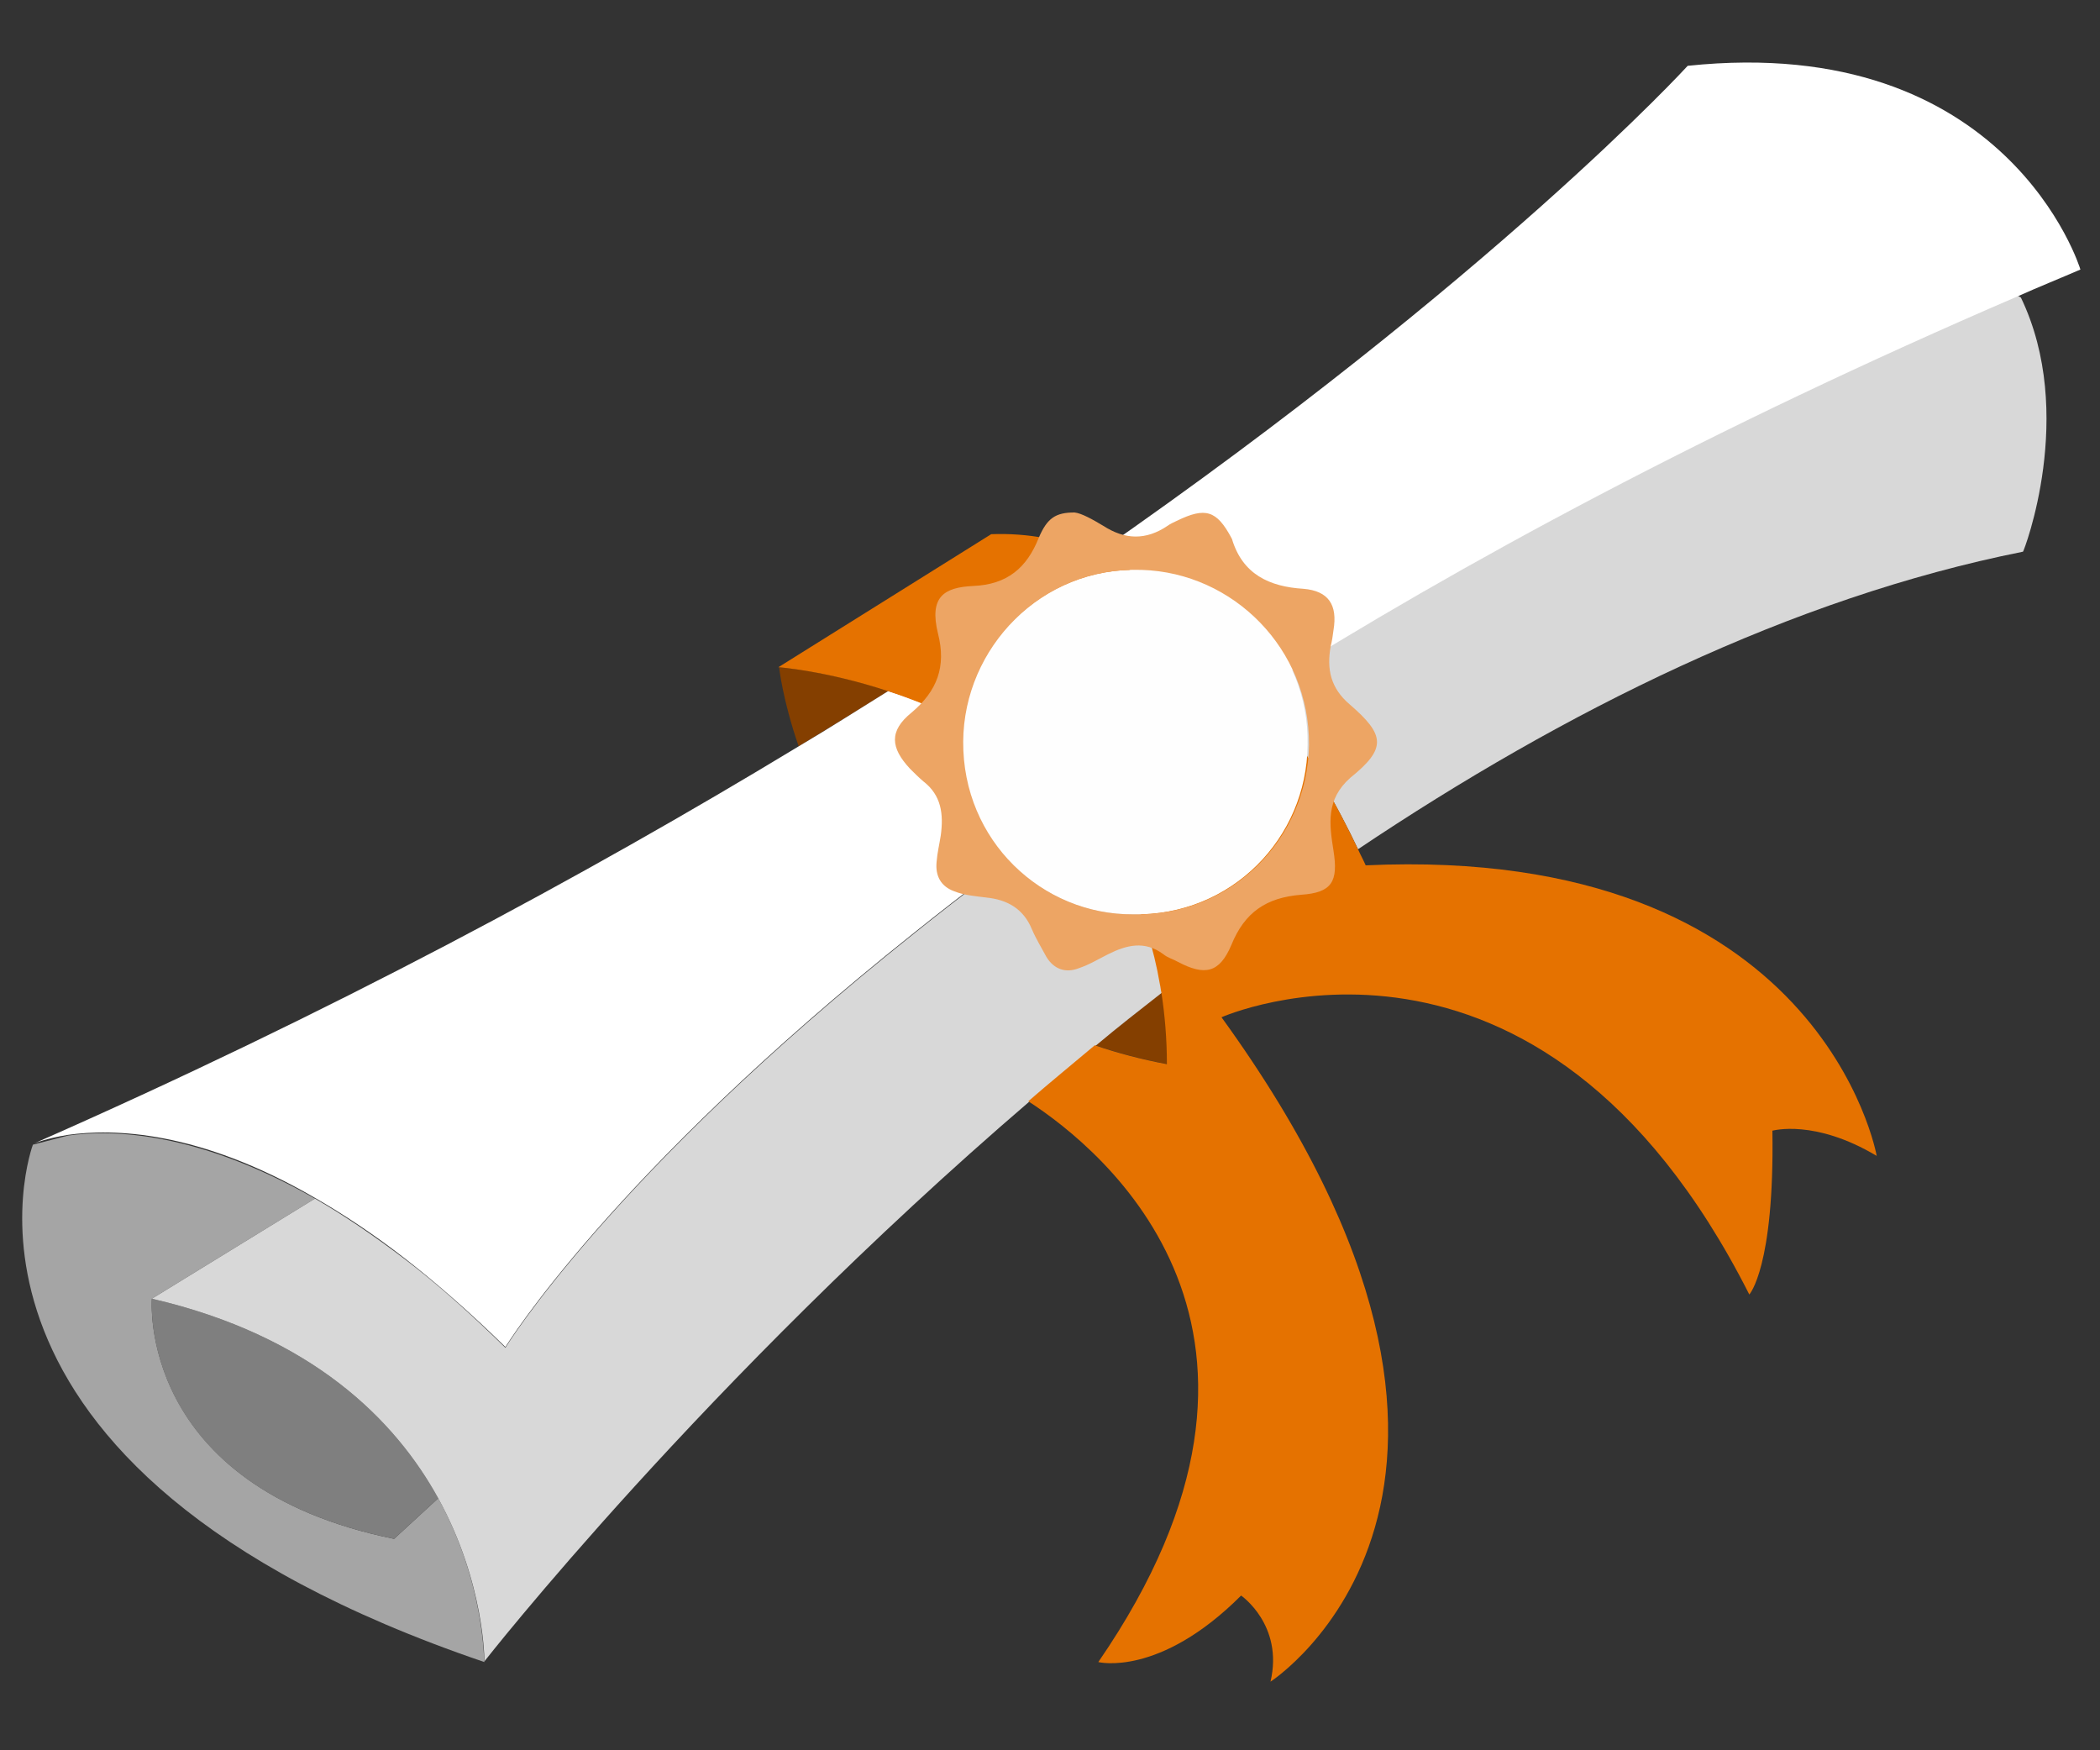 <?xml version="1.0" encoding="utf-8"?>
<!-- Generator: Adobe Illustrator 27.8.1, SVG Export Plug-In . SVG Version: 6.00 Build 0)  -->
<svg version="1.1" id="Layer_2_00000031909632681028384070000000290456467897170590_"
	 xmlns="http://www.w3.org/2000/svg" xmlns:xlink="http://www.w3.org/1999/xlink" x="0px" y="0px" viewBox="0 0 300 250"
	 style="enable-background:new 0 0 300 250;" xml:space="preserve">
<rect x="0" y="0" width="300" height="250" fill="#333333" stroke="none"/>
<style type="text/css">
	.st0{fill:#A5A5A5;}
	.st1{fill:#7F7F7F;}
	.st2{fill:#843F00;}
	.st3{fill:#D8D8D8;}
	.st4{fill:#FFFFFF;}
	.st5{fill:#E57200;}
	.st6{fill:#FEFEFE;}
	.st7{fill:#EDA564;}
</style>
<path class="st0" d="M62.6,214l-6.3,5.8c-36.8-7.5-34.6-34.3-34.6-34.3L45,171.2c-16.8-9.6-29-9.9-35.3-9l-5,1.3
	c0,0-17.3,46.1,64.5,73.9C69.1,237.3,69.3,226.2,62.6,214z"/>
<path class="st1" d="M56.3,219.8l6.3-5.8c-6.1-11.1-18-23.2-40.9-28.5C21.7,185.5,19.4,212.3,56.3,219.8z"/>
<g>
	<path class="st2" d="M114.1,106.6c4.4-2.7,8.7-5.3,12.8-7.9c-8.8-2.9-15.6-3.4-15.6-3.4S111.8,100,114.1,106.6z"/>
	<path class="st2" d="M166,141.7c-3.2,2.5-6.4,5.1-9.5,7.6c3.2,1.1,6.6,2,10.3,2.7C166.8,148.3,166.5,144.9,166,141.7z"/>
</g>
<g>
	<path class="st3" d="M288.7,42.5l-0.5-0.3C244.4,61.1,208.8,80.3,180,98.4c6.6,8.5,11.4,17.4,14,22.9c29.4-19.7,61.9-35.9,95-42.5
		C289.1,78.8,296.7,59.1,288.7,42.5z"/>
	<path class="st3" d="M154.1,115.7c-8.7,6.1-16.5,12-23.6,17.7c-43.3,34.5-58.3,59.1-58.3,59.1c-5-4.9-9.7-9.1-14.3-12.6
		s-8.9-6.4-12.9-8.7l-23.3,14.3c22.9,5.3,34.8,17.4,40.9,28.5c6.7,12.2,6.6,23.3,6.6,23.3s31.2-39.9,77.9-80c3.1-2.7,6.3-5.4,9.5-8
		c3.1-2.6,6.3-5.1,9.5-7.6c-0.1-0.4-0.1-0.7-0.2-1.1C164,130,159.6,121.9,154.1,115.7z"/>
</g>
<g>
	<path class="st4" d="M241.1,9.4c0,0-27.6,30.2-84.5,69.7c6.7,2.8,12.6,7.4,17.7,12.7c2.1,2.1,4,4.4,5.8,6.7
		c28.7-18.1,64.3-37.3,108.2-56.2c2.9-1.3,5.9-2.5,8.9-3.8C297.2,38.4,286.8,4.6,241.1,9.4z"/>
	<path class="st4" d="M146.6,108.7c-6.5-4.9-13.6-8.1-19.7-10c-4.2,2.6-8.4,5.3-12.8,7.9C83.4,125.2,47,144.8,4.7,163.4
		c0.2-0.1,1.9-0.8,5-1.3c6.4-0.9,18.6-0.7,35.3,9c4,2.3,8.4,5.2,12.9,8.7s9.3,7.7,14.3,12.6c0,0,15-24.6,58.3-59.1
		c7.1-5.7,14.9-11.6,23.6-17.7C151.8,113.1,149.2,110.8,146.6,108.7z"/>
</g>
<path class="st5" d="M268.1,165.1c0,0-7.8-44.5-73-41.5c-0.3-0.7-0.7-1.4-1.1-2.3c-2.6-5.5-7.3-14.4-14-22.9
	c-1.8-2.3-3.7-4.6-5.8-6.7c-5.1-5.3-11-9.9-17.7-12.7c-4.6-1.9-9.6-2.9-14.9-2.7l-30.4,19c0,0,6.8,0.5,15.6,3.4
	c6.1,2,13.2,5.1,19.7,10c2.6,2,5.2,4.3,7.5,7c5.5,6.2,9.9,14.3,11.7,24.9c0.1,0.4,0.1,0.7,0.2,1.1c0.5,3.2,0.8,6.7,0.8,10.3
	c-3.7-0.7-7.1-1.6-10.3-2.7c-3.2,2.7-6.4,5.3-9.5,8c10.8,7,42.5,32.9,10,80.1c0,0,8.7,2.2,20.4-9.5c0,0,6.1,4.2,4.2,12.3
	c0,0,42.1-27.1-7-94.9c0,0,45.2-20.1,75.4,39.6c0,0,3.6-3.9,3.3-23.4C253.3,161.5,259.2,159.8,268.1,165.1z"/>
<path class="st6" d="M163,81.4c-14.3-0.5-25.4,11.1-25.5,24.5c-0.1,14.2,11.4,24.8,24.3,24.7c14.1,0.3,24.9-10.9,25-24.2
	C187.1,92.7,176.2,81.8,163,81.4z"/>
<path class="st7" d="M192.8,100.6c-2.7-2.3-3.3-5-2.7-8.3c0.2-0.8,0.3-1.5,0.4-2.3c0.6-3.6-0.7-5.6-4.3-5.9
	c-4.9-0.3-8.7-2.1-10.2-7.1c0-0.1-0.1-0.1-0.1-0.2c-2.1-3.9-3.7-4.4-7.8-2.4c-0.4,0.2-0.9,0.4-1.3,0.7c-3.1,2.1-6.1,2-9.2,0
	c-1.5-0.9-3.1-1.8-4.1-1.9c-2.7,0-3.9,0.8-5.1,3.6c-1.7,4.3-4.5,6.7-9.4,6.9c-4.1,0.2-6.3,1.5-5,6.8c1.2,4.7-0.1,8.2-3.8,11.3
	c-3.2,2.6-3,5-0.2,8c0.6,0.6,1.2,1.2,1.9,1.8c2.6,2,2.9,4.7,2.5,7.7c-0.2,1.3-0.5,2.5-0.6,3.8c-0.2,2,0.6,3.5,2.5,4.2
	c1.5,0.6,3.1,0.7,4.6,0.9c3,0.3,5.3,1.6,6.5,4.5c0.6,1.4,1.4,2.7,2.1,4c1.1,1.8,2.8,2.3,4.6,1.6c1.5-0.5,2.8-1.3,4.2-2
	c2.6-1.3,5.2-2,7.9,0c0.6,0.5,1.4,0.7,2.1,1.1c3.8,2,5.9,1.6,7.6-2.4c1.9-4.7,5-6.8,10-7.2c4.4-0.3,5.3-1.9,4.6-6.3
	c-0.6-3.8-1.1-7.3,2.4-10.4C198.1,106.9,197.9,105,192.8,100.6z M161.9,130.6c-13,0.1-24.4-10.5-24.3-24.7
	c0.1-13.4,11.2-25,25.5-24.5c13.1,0.4,24,11.3,23.9,25C186.8,119.7,176,130.9,161.9,130.6z"/>
</svg>
